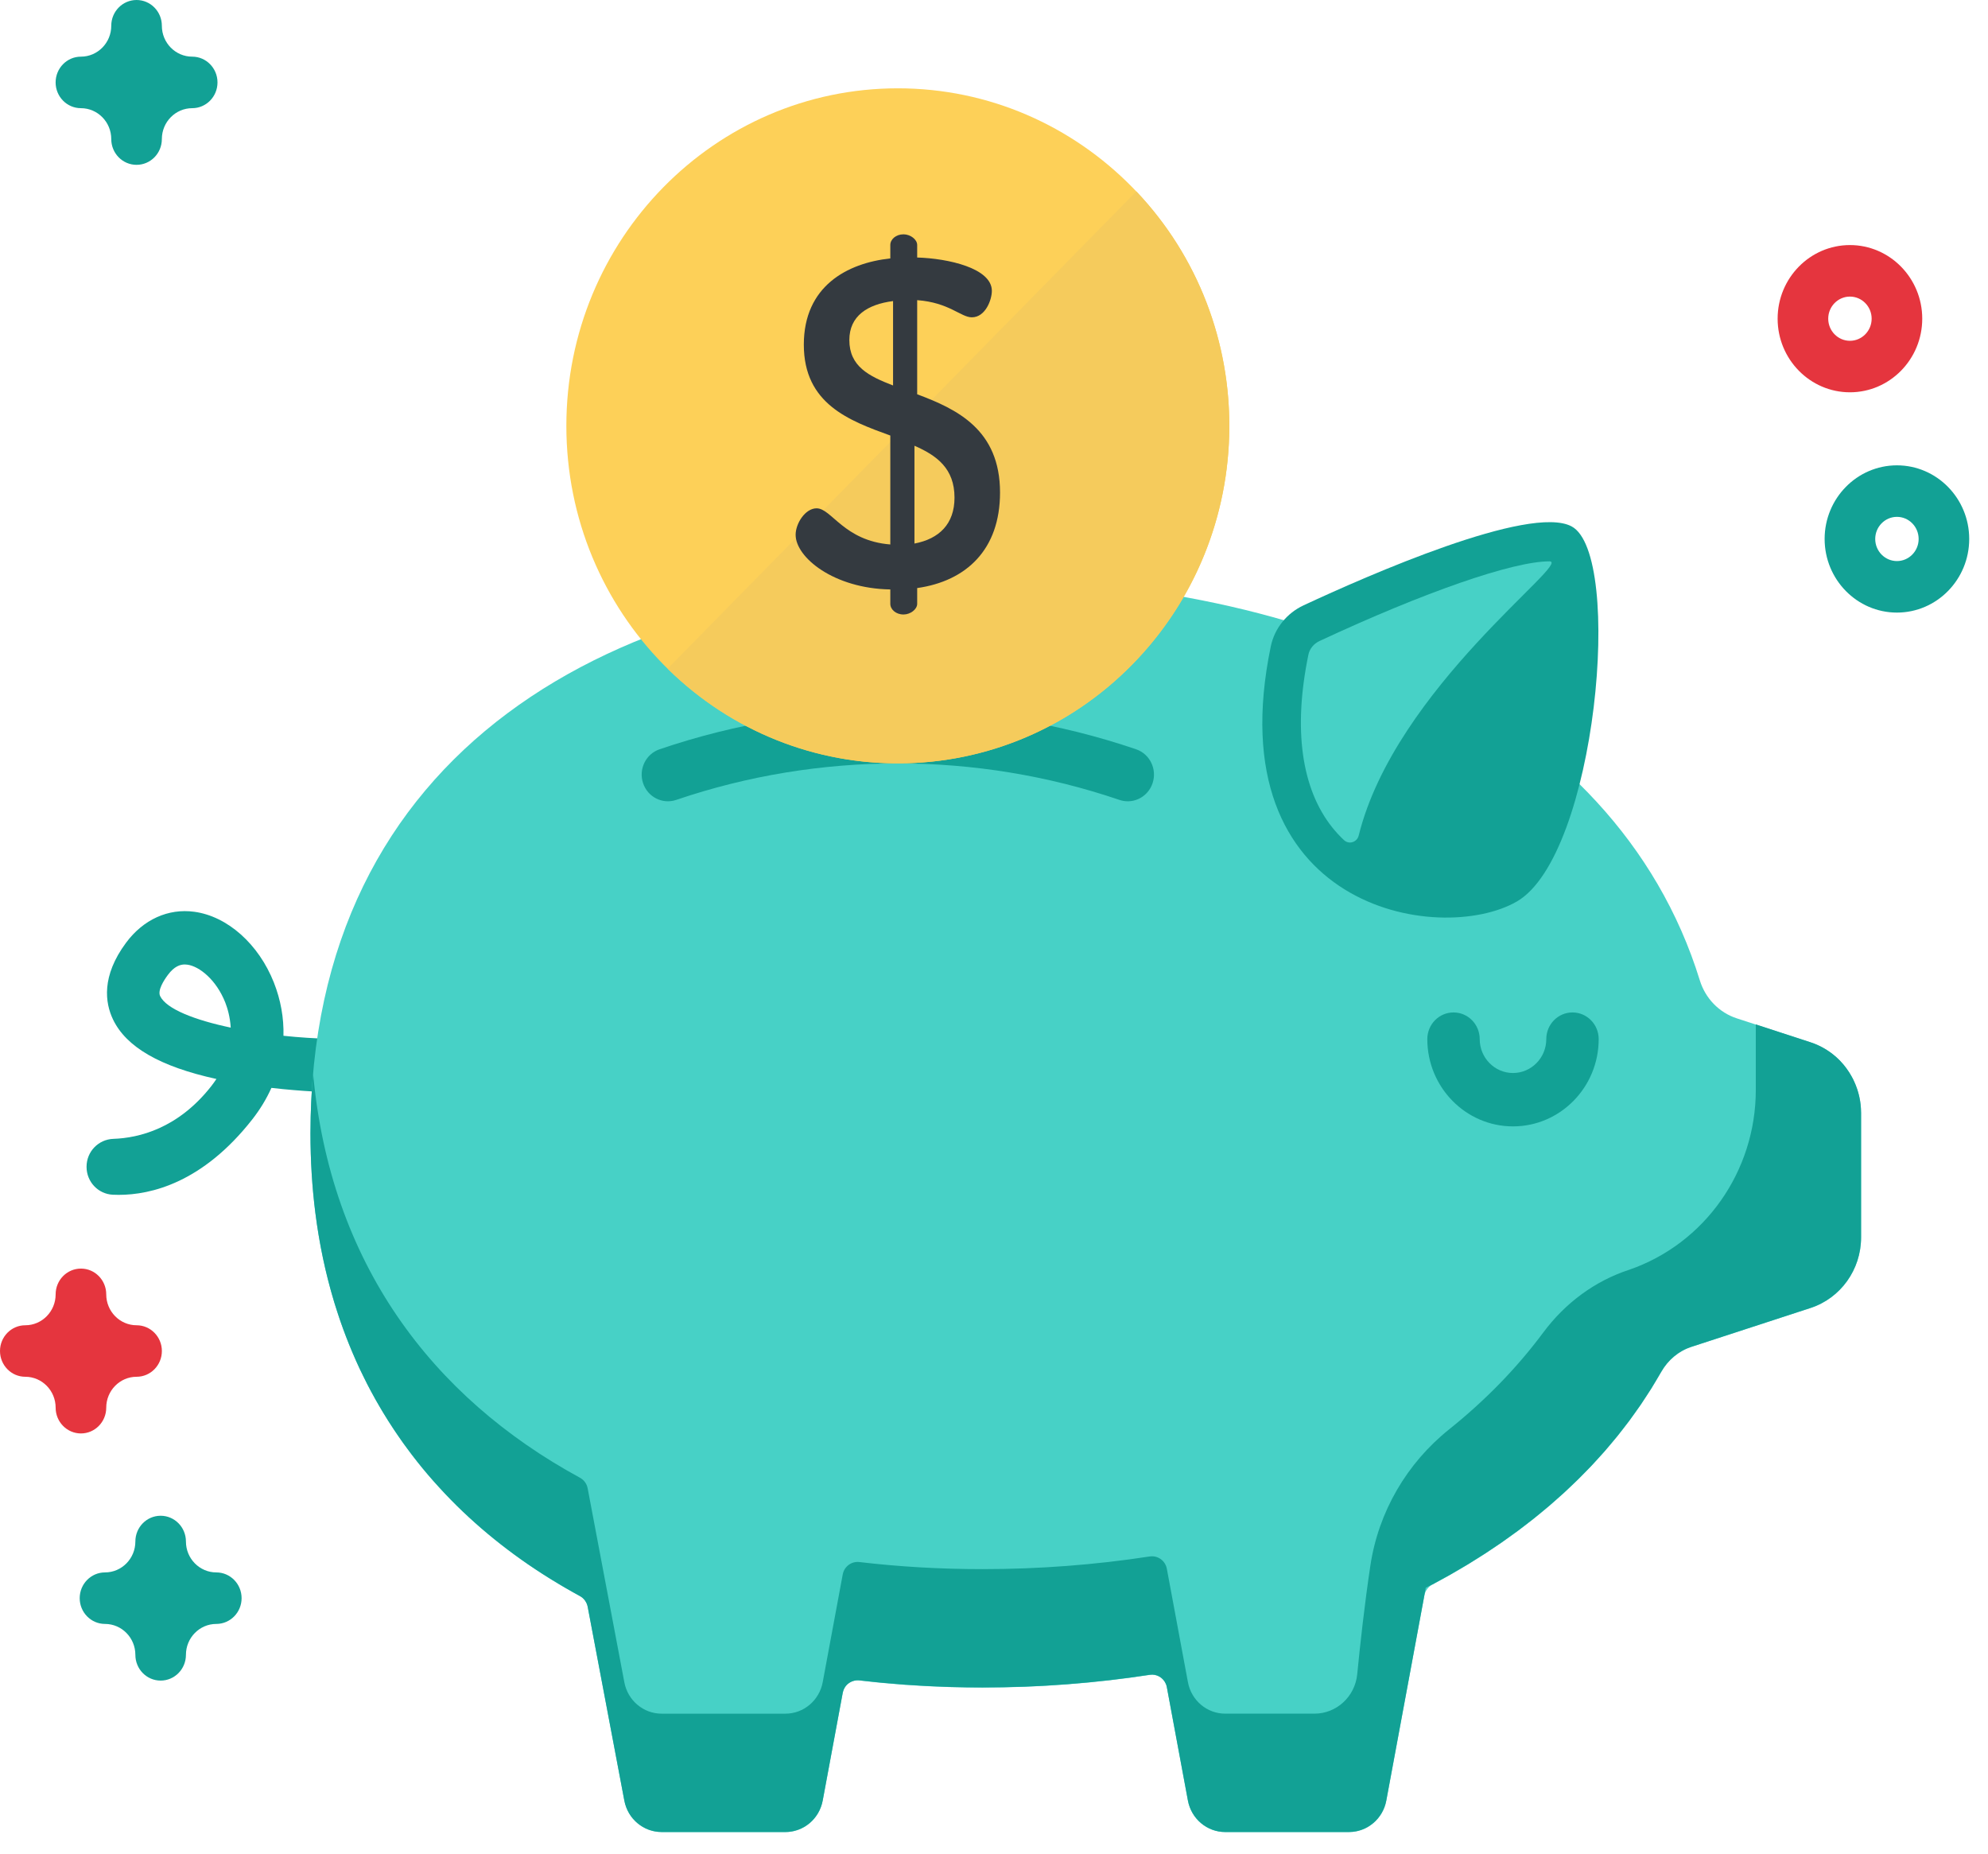 <svg width="89" height="83" viewBox="0 0 89 83" fill="none" xmlns="http://www.w3.org/2000/svg">
<path d="M5.316 53.481C5.225 53.481 5.137 53.479 5.052 53.475C4.395 53.445 3.875 52.898 3.875 52.228V52.222C3.875 51.542 4.409 50.997 5.076 50.974C6.216 50.935 7.97 50.514 9.46 48.613C9.543 48.506 9.619 48.4 9.689 48.294C7.168 47.743 5.649 46.866 5.058 45.627C4.708 44.892 4.526 43.7 5.645 42.194C6.417 41.156 7.53 40.651 8.698 40.81C10.182 41.011 11.58 42.255 12.261 43.977C12.569 44.758 12.711 45.563 12.69 46.361C13.397 46.435 14.116 46.482 14.811 46.498C15.452 46.512 16 47.024 16.008 47.677C16.016 48.355 15.477 48.897 14.812 48.888C14.751 48.886 13.617 48.862 12.151 48.693C11.931 49.182 11.646 49.654 11.295 50.102C9.072 52.94 6.758 53.481 5.316 53.481ZM8.27 43.169C8.069 43.169 7.804 43.248 7.516 43.636C7.334 43.88 7.048 44.328 7.169 44.583C7.443 45.158 8.705 45.653 10.329 45.995C10.3 45.503 10.178 45.108 10.084 44.869C9.683 43.856 8.927 43.251 8.388 43.178C8.352 43.173 8.312 43.169 8.27 43.169Z" fill="#12A195"/>
<path d="M81.054 46.656L77.752 45.58C76.961 45.322 76.348 44.687 76.099 43.881C72.299 31.579 58.189 25.93 43.986 25.93C27.37 25.93 13.9 33.66 13.9 50.732C13.9 60.571 18.64 67.463 25.963 71.442C26.143 71.54 26.271 71.714 26.31 71.918L27.951 80.595C28.103 81.412 28.804 82.004 29.621 82.004H35.162C35.979 82.004 36.68 81.412 36.832 80.595L37.729 75.771C37.795 75.415 38.121 75.175 38.474 75.217C40.261 75.428 42.104 75.534 43.986 75.534C46.503 75.534 49.016 75.345 51.47 74.968C51.831 74.912 52.171 75.153 52.239 75.518L53.182 80.595C53.334 81.412 54.036 82.004 54.853 82.004H60.393C61.211 82.004 61.912 81.412 62.064 80.595L63.768 71.408C63.807 71.201 63.938 71.024 64.122 70.927C68.471 68.625 72.068 65.458 74.363 61.42C74.669 60.882 75.152 60.472 75.734 60.282L81.054 58.547C82.403 58.108 83.318 56.831 83.318 55.389V49.815C83.317 48.373 82.402 47.096 81.054 46.656Z" fill="#47D1C6"/>
<path d="M82.902 48.194C82.758 47.931 82.582 47.69 82.375 47.476C82.371 47.472 82.367 47.467 82.362 47.462C82.004 47.097 81.559 46.815 81.053 46.65L78.605 45.852V48.783C78.605 52.426 76.326 55.663 72.938 56.833C71.397 57.335 70.065 58.329 69.089 59.643C67.894 61.251 66.474 62.697 64.873 63.979C62.986 65.491 61.714 67.656 61.35 70.072C61.09 71.796 60.889 73.634 60.761 74.937C60.663 75.939 59.835 76.702 58.846 76.702H54.852C54.035 76.702 53.334 76.111 53.182 75.293L52.238 70.217C52.17 69.852 51.83 69.611 51.47 69.666C49.016 70.044 46.502 70.233 43.986 70.233C42.103 70.233 40.261 70.127 38.474 69.916C38.12 69.874 37.795 70.114 37.728 70.47L36.832 75.293C36.68 76.111 35.978 76.703 35.161 76.703H29.621C28.804 76.703 28.102 76.111 27.95 75.293L26.309 66.617C26.271 66.413 26.143 66.239 25.962 66.141C19.308 62.524 14.787 56.503 14.017 48.051C14.017 48.051 14.017 48.051 14.017 48.052C13.999 48.259 13.982 48.468 13.968 48.678C13.968 48.682 13.968 48.687 13.968 48.691C13.966 48.712 13.965 48.733 13.964 48.753C13.951 48.942 13.941 49.133 13.932 49.324C13.928 49.404 13.926 49.484 13.923 49.564C13.917 49.71 13.912 49.856 13.908 50.004C13.903 50.243 13.899 50.483 13.899 50.726C13.899 51.956 13.973 53.14 14.117 54.278C14.293 55.672 14.576 56.996 14.954 58.252C14.975 58.321 14.996 58.389 15.017 58.457C15.07 58.626 15.125 58.794 15.181 58.962C15.204 59.029 15.226 59.096 15.249 59.162C15.405 59.609 15.573 60.047 15.754 60.476C15.773 60.522 15.792 60.567 15.812 60.612C15.901 60.82 15.992 61.026 16.087 61.229C16.103 61.262 16.119 61.295 16.135 61.329C16.224 61.516 16.315 61.701 16.409 61.886C16.425 61.917 16.441 61.949 16.457 61.981C16.559 62.178 16.664 62.374 16.772 62.567C16.795 62.609 16.819 62.651 16.842 62.693C17.191 63.31 17.568 63.904 17.972 64.476C18.011 64.531 18.05 64.585 18.089 64.639C18.187 64.775 18.287 64.91 18.388 65.044C18.428 65.096 18.468 65.149 18.508 65.201C18.645 65.378 18.783 65.554 18.925 65.727C18.927 65.728 18.928 65.73 18.929 65.731C19.071 65.904 19.217 66.073 19.365 66.242C19.41 66.293 19.455 66.343 19.5 66.393C19.61 66.517 19.722 66.639 19.835 66.759C19.881 66.808 19.926 66.857 19.972 66.905C20.127 67.067 20.283 67.228 20.443 67.385C20.444 67.386 20.444 67.386 20.444 67.387C20.622 67.562 20.804 67.735 20.988 67.905C21.357 68.245 21.737 68.573 22.13 68.89C22.522 69.207 22.926 69.513 23.341 69.807C23.549 69.955 23.759 70.099 23.973 70.24C24.165 70.368 24.359 70.492 24.556 70.615C24.612 70.65 24.669 70.685 24.726 70.72C24.874 70.811 25.023 70.9 25.173 70.989C25.233 71.023 25.292 71.059 25.352 71.093C25.553 71.21 25.756 71.325 25.962 71.437C26.007 71.461 26.049 71.49 26.087 71.524C26.121 71.554 26.151 71.588 26.179 71.624C26.187 71.634 26.194 71.645 26.201 71.657C26.22 71.684 26.237 71.713 26.252 71.744C26.257 71.756 26.263 71.768 26.268 71.781C26.286 71.823 26.3 71.867 26.309 71.913L27.95 80.589C27.969 80.691 27.996 80.79 28.032 80.884C28.049 80.931 28.069 80.977 28.09 81.022C28.112 81.067 28.135 81.111 28.16 81.154C28.185 81.197 28.212 81.238 28.24 81.278C28.269 81.318 28.299 81.357 28.33 81.394C28.366 81.437 28.404 81.477 28.444 81.516C28.456 81.528 28.47 81.539 28.482 81.551C28.511 81.577 28.54 81.602 28.57 81.626C28.585 81.639 28.601 81.651 28.616 81.662C28.647 81.685 28.679 81.707 28.712 81.728C28.726 81.738 28.741 81.747 28.756 81.756C28.802 81.785 28.851 81.811 28.901 81.835C28.901 81.835 28.902 81.836 28.903 81.836C28.953 81.86 29.004 81.88 29.056 81.899C29.073 81.905 29.089 81.91 29.106 81.915C29.143 81.927 29.181 81.938 29.219 81.948C29.238 81.952 29.258 81.957 29.277 81.961C29.316 81.969 29.355 81.975 29.394 81.981C29.412 81.983 29.43 81.986 29.448 81.988C29.504 81.994 29.562 81.998 29.62 81.998C29.62 81.998 29.62 81.998 29.621 81.998H35.161C35.416 81.998 35.66 81.94 35.88 81.835C35.968 81.794 36.052 81.745 36.13 81.689C36.21 81.633 36.284 81.57 36.353 81.501C36.456 81.398 36.546 81.281 36.621 81.154C36.721 80.983 36.793 80.793 36.831 80.589L37.728 75.765V75.765C37.736 75.725 37.748 75.687 37.761 75.65C37.765 75.639 37.77 75.629 37.775 75.618C37.786 75.591 37.799 75.566 37.813 75.541C37.819 75.531 37.824 75.522 37.831 75.512C37.852 75.48 37.874 75.45 37.9 75.422C37.969 75.348 38.056 75.292 38.151 75.255C38.16 75.251 38.169 75.248 38.178 75.245C38.201 75.237 38.224 75.23 38.248 75.225C38.266 75.221 38.284 75.218 38.303 75.215C38.32 75.213 38.338 75.21 38.356 75.209C38.395 75.206 38.434 75.206 38.474 75.211C38.771 75.246 39.071 75.277 39.372 75.307C39.447 75.314 39.523 75.321 39.598 75.328C39.899 75.356 40.201 75.382 40.504 75.404C40.506 75.404 40.507 75.404 40.508 75.404C40.812 75.426 41.117 75.444 41.423 75.46C41.501 75.465 41.578 75.468 41.655 75.472C41.963 75.487 42.271 75.5 42.581 75.509C43.046 75.522 43.515 75.528 43.985 75.528C44.614 75.528 45.243 75.517 45.871 75.493C46.193 75.481 46.514 75.466 46.835 75.447C46.867 75.445 46.9 75.443 46.933 75.441C47.224 75.424 47.515 75.404 47.806 75.382C47.813 75.382 47.819 75.381 47.826 75.38C48.464 75.331 49.099 75.269 49.731 75.196C49.733 75.195 49.735 75.195 49.737 75.195C50.026 75.161 50.315 75.125 50.602 75.086C50.742 75.067 50.88 75.046 51.019 75.026C51.172 75.004 51.325 74.984 51.477 74.96C51.786 74.913 52.077 75.09 52.194 75.371C52.196 75.375 52.198 75.378 52.2 75.382C52.216 75.423 52.229 75.467 52.237 75.512L52.709 78.051L53.181 80.589C53.333 81.406 54.035 81.998 54.852 81.998H60.392C60.392 81.998 60.393 81.998 60.393 81.998C60.451 81.998 60.508 81.994 60.565 81.988C60.583 81.986 60.601 81.983 60.619 81.981C60.658 81.975 60.697 81.969 60.736 81.961C60.755 81.957 60.775 81.952 60.794 81.948C60.832 81.938 60.87 81.927 60.907 81.915C60.923 81.91 60.94 81.905 60.956 81.899C61.009 81.88 61.06 81.859 61.11 81.836C61.111 81.836 61.111 81.835 61.111 81.835C61.161 81.812 61.21 81.785 61.257 81.756C61.272 81.747 61.286 81.738 61.301 81.728C61.333 81.707 61.365 81.685 61.396 81.662C61.412 81.651 61.427 81.639 61.442 81.627C61.472 81.603 61.501 81.577 61.53 81.551C61.543 81.539 61.556 81.528 61.569 81.516C61.608 81.477 61.646 81.437 61.682 81.395C61.696 81.378 61.709 81.36 61.722 81.343C61.769 81.283 61.813 81.221 61.852 81.154C61.902 81.069 61.945 80.979 61.981 80.884C62.016 80.79 62.043 80.691 62.062 80.589L62.436 78.576L62.824 76.484L63.068 75.172L63.767 71.403L63.829 71.065C63.944 71.007 63.99 70.983 64.105 70.925C64.109 70.927 64.112 70.926 64.115 70.925C64.117 70.924 64.118 70.922 64.12 70.921C64.253 70.851 64.383 70.777 64.514 70.705C64.652 70.63 64.791 70.556 64.927 70.479C65.045 70.412 65.159 70.343 65.276 70.274C65.423 70.189 65.571 70.104 65.716 70.017C65.835 69.944 65.951 69.869 66.069 69.795C66.207 69.708 66.348 69.623 66.485 69.534C66.608 69.454 66.727 69.371 66.848 69.29C66.977 69.204 67.107 69.119 67.234 69.031C67.354 68.948 67.47 68.861 67.588 68.776C67.713 68.687 67.84 68.599 67.963 68.508C68.077 68.422 68.188 68.334 68.301 68.248C68.424 68.153 68.549 68.06 68.669 67.964C68.779 67.877 68.885 67.786 68.993 67.698C69.113 67.598 69.235 67.501 69.353 67.4C69.462 67.307 69.567 67.211 69.674 67.116C69.788 67.016 69.903 66.917 70.014 66.815C70.118 66.72 70.218 66.622 70.32 66.525C70.431 66.42 70.543 66.317 70.651 66.21C70.751 66.113 70.845 66.012 70.942 65.913C71.05 65.804 71.159 65.697 71.263 65.585C71.359 65.484 71.45 65.38 71.544 65.277C71.646 65.165 71.75 65.054 71.85 64.94C71.941 64.836 72.028 64.728 72.116 64.623C72.214 64.507 72.314 64.392 72.409 64.274C72.496 64.166 72.578 64.056 72.663 63.947C72.756 63.827 72.851 63.709 72.942 63.587C73.025 63.476 73.103 63.361 73.184 63.247C73.272 63.125 73.361 63.005 73.446 62.881C73.525 62.765 73.599 62.646 73.676 62.528C73.758 62.403 73.842 62.28 73.921 62.154C74.019 61.996 74.109 61.833 74.207 61.676C74.266 61.583 74.32 61.487 74.375 61.392C74.674 60.867 75.146 60.468 75.713 60.283L75.733 60.277H75.733L78.447 59.392L81.053 58.542C82.401 58.102 83.317 56.825 83.317 55.384V49.809C83.317 49.316 83.208 48.844 83.013 48.417C82.979 48.34 82.942 48.266 82.902 48.194Z" fill="#12A195"/>
<path d="M56.891 28.934C57.06 28.119 57.613 27.442 58.356 27.096C61.212 25.765 68.487 22.563 70.358 23.561C72.7 24.81 71.473 38.294 67.904 40.352C64.457 42.34 54.453 40.713 56.891 28.934Z" fill="#12A195"/>
<path d="M67.735 50.416C65.62 50.416 63.899 48.664 63.899 46.511C63.899 45.851 64.424 45.316 65.072 45.316C65.72 45.316 66.245 45.851 66.245 46.511C66.245 47.347 66.913 48.027 67.735 48.027C68.556 48.027 69.225 47.347 69.225 46.511C69.225 45.851 69.75 45.316 70.398 45.316C71.046 45.316 71.571 45.851 71.571 46.511C71.571 48.664 69.85 50.416 67.735 50.416Z" fill="#12A195"/>
<path d="M50.489 35.865C50.365 35.865 50.24 35.845 50.116 35.803C43.718 33.625 36.671 33.625 30.273 35.803C29.658 36.012 28.993 35.674 28.788 35.049C28.582 34.423 28.914 33.746 29.529 33.537C36.407 31.196 43.982 31.196 50.861 33.537C51.475 33.746 51.807 34.423 51.601 35.049C51.437 35.549 50.979 35.865 50.489 35.865Z" fill="#12A195"/>
<path d="M40.195 34.169C48.39 34.169 55.034 27.405 55.034 19.061C55.034 10.717 48.39 3.953 40.195 3.953C31.999 3.953 25.355 10.717 25.355 19.061C25.355 27.405 31.999 34.169 40.195 34.169Z" fill="#FDD058"/>
<path d="M69.366 25.125C67.738 25.125 63.794 26.491 59.074 28.691C58.816 28.811 58.63 29.038 58.577 29.297C57.889 32.62 58.257 35.295 59.641 37.032C59.803 37.235 59.98 37.426 60.171 37.605C60.394 37.813 60.753 37.697 60.827 37.398C62.467 30.784 70.428 25.125 69.366 25.125Z" fill="#47D1C6"/>
<path d="M50.872 8.566L29.89 29.928C35.698 35.642 44.956 35.581 50.69 29.743C56.424 23.906 56.484 14.48 50.872 8.566Z" fill="#F5CB5C"/>
<path d="M39.858 26.383C37.331 26.342 35.619 24.951 35.619 23.935C35.619 23.436 36.047 22.752 36.557 22.752C37.229 22.752 37.779 24.204 39.858 24.37V19.494C38.024 18.83 35.986 18.083 35.986 15.427C35.986 12.812 37.922 11.775 39.858 11.567V10.966C39.858 10.716 40.103 10.488 40.45 10.488C40.755 10.488 41.061 10.716 41.061 10.966V11.526C42.447 11.567 44.404 12.003 44.404 13.02C44.404 13.414 44.118 14.203 43.507 14.203C43.018 14.203 42.488 13.539 41.061 13.435V17.647C42.834 18.311 44.77 19.224 44.77 22.046C44.77 24.599 43.262 26.009 41.061 26.321V27.026C41.061 27.275 40.755 27.504 40.45 27.504C40.103 27.504 39.858 27.275 39.858 27.026V26.383ZM39.981 17.253V13.476C38.839 13.622 38.024 14.14 38.024 15.22C38.024 16.402 38.901 16.838 39.981 17.253ZM40.939 19.951V24.329C42.039 24.121 42.732 23.457 42.732 22.274C42.732 20.967 41.937 20.386 40.939 19.951Z" fill="#343A40"/>
<path d="M82.819 17.559C81.034 17.559 79.582 16.081 79.582 14.264C79.582 12.447 81.034 10.969 82.819 10.969C84.604 10.969 86.056 12.447 86.056 14.264C86.056 16.081 84.604 17.559 82.819 17.559ZM82.819 13.275C82.283 13.275 81.847 13.719 81.847 14.264C81.847 14.81 82.283 15.254 82.819 15.254C83.355 15.254 83.791 14.81 83.791 14.264C83.791 13.719 83.355 13.275 82.819 13.275Z" fill="#E5353E"/>
<path d="M84.923 27.419C83.138 27.419 81.686 25.941 81.686 24.123C81.686 22.306 83.138 20.828 84.923 20.828C86.707 20.828 88.159 22.306 88.159 24.123C88.159 25.941 86.707 27.419 84.923 27.419ZM84.923 23.134C84.387 23.134 83.951 23.578 83.951 24.124C83.951 24.669 84.387 25.113 84.923 25.113C85.459 25.113 85.895 24.669 85.895 24.124C85.895 23.578 85.459 23.134 84.923 23.134Z" fill="#12A195"/>
<path d="M6.113 7.378C5.488 7.378 4.981 6.862 4.981 6.225C4.981 5.463 4.372 4.842 3.622 4.842C2.997 4.842 2.49 4.326 2.49 3.689C2.49 3.053 2.997 2.536 3.622 2.536C4.372 2.536 4.981 1.916 4.981 1.153C4.981 0.516 5.488 0 6.113 0C6.739 0 7.246 0.516 7.246 1.153C7.246 1.916 7.855 2.536 8.605 2.536C9.23 2.536 9.737 3.053 9.737 3.689C9.737 4.326 9.23 4.842 8.605 4.842C7.855 4.842 7.246 5.463 7.246 6.225C7.246 6.862 6.739 7.378 6.113 7.378Z" fill="#12A195"/>
<path d="M7.192 75.222C6.566 75.222 6.06 74.706 6.06 74.069C6.06 73.306 5.45 72.686 4.701 72.686C4.075 72.686 3.568 72.169 3.568 71.533C3.568 70.896 4.075 70.38 4.701 70.38C5.45 70.38 6.06 69.76 6.06 68.997C6.06 68.36 6.566 67.844 7.192 67.844C7.817 67.844 8.324 68.36 8.324 68.997C8.324 69.76 8.934 70.38 9.683 70.38C10.309 70.38 10.816 70.896 10.816 71.533C10.816 72.169 10.309 72.686 9.683 72.686C8.934 72.686 8.324 73.306 8.324 74.069C8.324 74.706 7.817 75.222 7.192 75.222Z" fill="#12A195"/>
<path d="M3.624 64.16C2.998 64.16 2.491 63.643 2.491 63.007C2.491 62.244 1.882 61.623 1.132 61.623C0.507 61.623 0 61.107 0 60.47C0 59.834 0.507 59.318 1.132 59.318C1.882 59.318 2.491 58.697 2.491 57.934C2.491 57.297 2.998 56.781 3.624 56.781C4.249 56.781 4.756 57.297 4.756 57.934C4.756 58.697 5.365 59.318 6.115 59.318C6.74 59.318 7.247 59.834 7.247 60.47C7.247 61.107 6.74 61.623 6.115 61.623C5.365 61.623 4.756 62.244 4.756 63.007C4.756 63.643 4.249 64.16 3.624 64.16Z" fill="#E5353E"/>
</svg>
